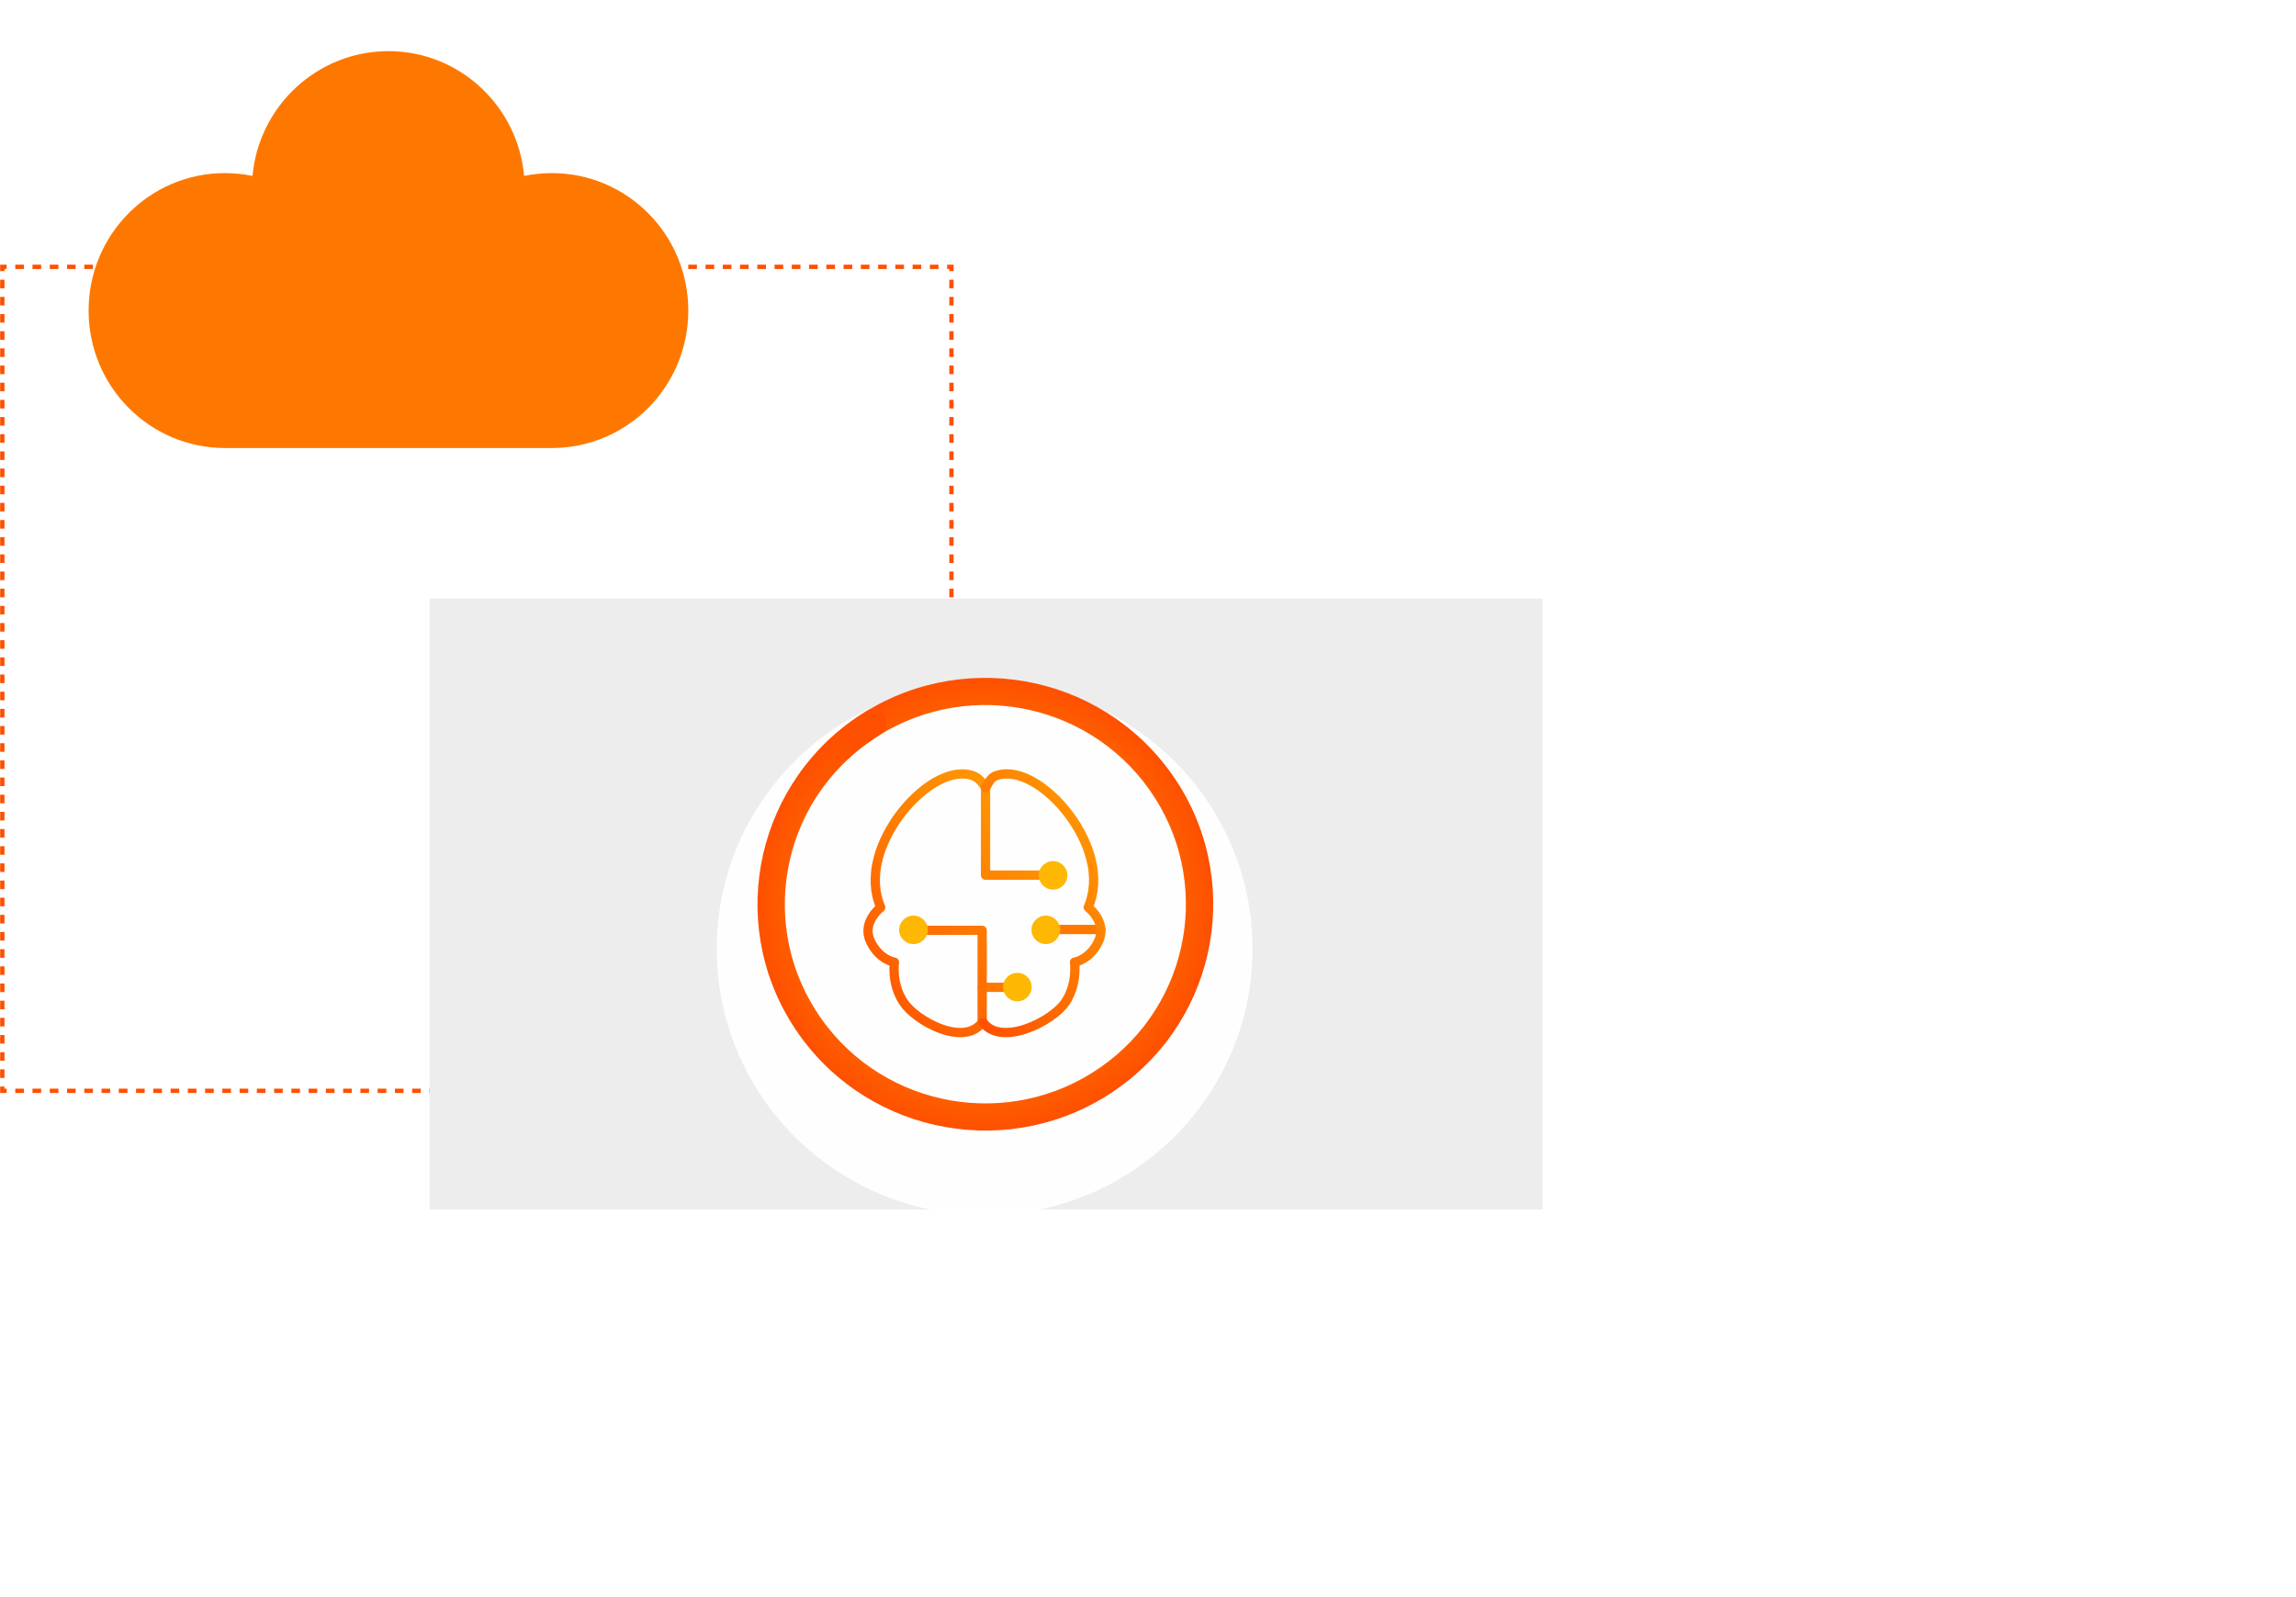 <svg width="404" height="281" viewBox="0 0 404 281" fill="none" xmlns="http://www.w3.org/2000/svg">
<g filter="url(#filter0_d_4_2128)">
<path d="M337.332 54.211C334.337 54.211 331.5 54.526 328.662 55.078C326.692 33.388 308.485 16.351 286.259 16.351C264.033 16.351 245.748 33.388 243.777 55.078C241.019 54.526 238.103 54.211 235.108 54.211C211.621 54.211 192.547 73.298 192.547 96.882C192.547 120.465 211.621 139.553 235.186 139.553H337.332C360.898 139.553 379.971 120.465 379.971 96.882C379.971 73.298 360.898 54.211 337.332 54.211Z" fill="white"/>
</g>
<path fill-rule="evenodd" clip-rule="evenodd" d="M0.029 46.577H1.167V47.336H0.788V47.711H0.029V46.577ZM2.686 46.577H4.204V47.336H2.686V46.577ZM5.722 46.577H7.24V47.336H5.722V46.577ZM8.758 46.577H10.277V47.336H8.758V46.577ZM11.795 46.577H13.313V47.336H11.795V46.577ZM14.832 46.577H16.35V47.336H14.832V46.577ZM17.868 46.577H19.386V47.336H17.868V46.577ZM20.904 46.577H22.423V47.336H20.904V46.577ZM23.941 46.577H25.459V47.336H23.941V46.577ZM26.977 46.577H28.496V47.336H26.977V46.577ZM30.014 46.577H31.532V47.336H30.014V46.577ZM33.05 46.577H34.569V47.336H33.05V46.577ZM36.087 46.577H37.605V47.336H36.087V46.577ZM39.123 46.577H40.642V47.336H39.123V46.577ZM42.16 46.577H43.678V47.336H42.16V46.577ZM45.197 46.577H46.715V47.336H45.197V46.577ZM48.233 46.577H49.751V47.336H48.233V46.577ZM51.27 46.577H52.788V47.336H51.27V46.577ZM54.306 46.577H55.824V47.336H54.306V46.577ZM57.342 46.577H58.861V47.336H57.342V46.577ZM60.379 46.577H61.897V47.336H60.379V46.577ZM63.415 46.577H64.934V47.336H63.415V46.577ZM66.452 46.577H67.97V47.336H66.452V46.577ZM69.488 46.577H71.007V47.336H69.488V46.577ZM72.525 46.577H74.043V47.336H72.525V46.577ZM75.561 46.577H77.08V47.336H75.561V46.577ZM78.598 46.577H80.116V47.336H78.598V46.577ZM81.634 46.577H83.153V47.336H81.634V46.577ZM84.671 46.577H86.189V47.336H84.671V46.577ZM87.707 46.577H89.226V47.336H87.707V46.577ZM90.744 46.577H92.262V47.336H90.744V46.577ZM93.78 46.577H95.299V47.336H93.78V46.577ZM96.817 46.577H98.335V47.336H96.817V46.577ZM99.853 46.577H101.372V47.336H99.853V46.577ZM102.89 46.577H104.408V47.336H102.89V46.577ZM105.926 46.577H107.445V47.336H105.926V46.577ZM108.963 46.577H110.481V47.336H108.963V46.577ZM111.999 46.577H113.518V47.336H111.999V46.577ZM115.036 46.577H116.554V47.336H115.036V46.577ZM118.072 46.577H119.591V47.336H118.072V46.577ZM121.109 46.577H122.627V47.336H121.109V46.577ZM124.145 46.577H125.664V47.336H124.145V46.577ZM127.182 46.577H128.7V47.336H127.182V46.577ZM130.218 46.577H131.737V47.336H130.218V46.577ZM133.255 46.577H134.773V47.336H133.255V46.577ZM136.291 46.577H137.81V47.336H136.291V46.577ZM139.328 46.577H140.846V47.336H139.328V46.577ZM142.364 46.577H143.883V47.336H142.364V46.577ZM145.401 46.577H146.919V47.336H145.401V46.577ZM148.437 46.577H149.956V47.336H148.437V46.577ZM151.474 46.577H152.992V47.336H151.474V46.577ZM154.51 46.577H156.029V47.336H154.51V46.577ZM157.547 46.577H159.065V47.336H157.547V46.577ZM160.583 46.577H162.102V47.336H160.583V46.577ZM163.62 46.577H165.138V47.336H163.62V46.577ZM166.656 46.577H167.795V47.712H167.036V47.336H166.656V46.577ZM0.029 50.732V49.222H0.788V50.732H0.029ZM167.795 49.222V50.732H167.036V49.222H167.795ZM0.029 53.753V52.242H0.788V53.753H0.029ZM167.795 52.242V53.753H167.036V52.242H167.795ZM0.029 56.773V55.263H0.788V56.773H0.029ZM167.795 55.263V56.773H167.036V55.263H167.795ZM0.029 59.794V58.284H0.788V59.794H0.029ZM167.795 58.284V59.794H167.036V58.284H167.795ZM0.029 62.815V61.304H0.788V62.815H0.029ZM167.795 61.304V62.815H167.036V61.304H167.795ZM0.029 65.835V64.325H0.788V65.835H0.029ZM167.795 64.325V65.835H167.036V64.325H167.795ZM0.029 68.856V67.346H0.788V68.856H0.029ZM167.795 67.346V68.856H167.036V67.346H167.795ZM0.029 71.877V70.367H0.788V71.877H0.029ZM167.795 70.367V71.877H167.036V70.367H167.795ZM0.029 74.897V73.387H0.788V74.897H0.029ZM167.795 73.387V74.897H167.036V73.387H167.795ZM0.029 77.918V76.408H0.788V77.918H0.029ZM167.795 76.408V77.918H167.036V76.408H167.795ZM167.795 79.428V80.939H167.036V79.428H167.795ZM0.029 80.939V79.429H0.788V80.939H0.029ZM167.795 82.449V83.96H167.036V82.449H167.795ZM0.029 83.96V82.449H0.788V83.96H0.029ZM167.795 85.47V86.98H167.036V85.47H167.795ZM0.029 86.98V85.47H0.788V86.98H0.029ZM167.795 88.491V90.001H167.036V88.491H167.795ZM0.029 90.001V88.491H0.788V90.001H0.029ZM167.795 91.511V93.022H167.036V91.511H167.795ZM0.029 93.022V91.511H0.788V93.022H0.029ZM167.795 94.532V96.042H167.036V94.532H167.795ZM0.029 96.042V94.532H0.788V96.042H0.029ZM167.795 97.553V99.063H167.036V97.553H167.795ZM0.029 99.063V97.553H0.788V99.063H0.029ZM167.795 100.573V102.084H167.036V100.573H167.795ZM0.029 102.084V100.573H0.788V102.084H0.029ZM167.795 103.594V105.104H167.036V103.594H167.795ZM0.029 105.104V103.594H0.788V105.104H0.029ZM167.795 106.615V108.125H167.036V106.615H167.795ZM0.029 108.125V106.615H0.788V108.125H0.029ZM167.795 109.635V111.146H167.036V109.635H167.795ZM0.029 111.146V109.635H0.788V111.146H0.029ZM167.795 112.656V114.166H167.036V112.656H167.795ZM0.029 114.166V112.656H0.788V114.166H0.029ZM167.795 115.677V117.187H167.036V115.677H167.795ZM0.029 117.187V115.677H0.788V117.187H0.029ZM167.795 118.697V120.208H167.036V118.697H167.795ZM0.029 120.208V118.697H0.788V120.208H0.029ZM167.795 121.718V123.228H167.036V121.718H167.795ZM0.029 123.228V121.718H0.788V123.228H0.029ZM167.795 124.739V126.249H167.036V124.739H167.795ZM0.029 126.249V124.739H0.788V126.249H0.029ZM167.795 127.759V129.27H167.036V127.759H167.795ZM0.029 129.27V127.76H0.788V129.27H0.029ZM167.795 130.78V132.29H167.036V130.78H167.795ZM0.029 132.291V130.78H0.788V132.291H0.029ZM167.795 133.801V135.311H167.036V133.801H167.795ZM0.029 135.311V133.801H0.788V135.311H0.029ZM167.795 136.822V138.332H167.036V136.822H167.795ZM0.029 138.332V136.822H0.788V138.332H0.029ZM167.795 139.842V141.353H167.036V139.842H167.795ZM0.029 141.353V139.842H0.788V141.353H0.029ZM167.795 142.863V144.373H167.036V142.863H167.795ZM0.029 144.373V142.863H0.788V144.373H0.029ZM167.795 145.884V147.394H167.036V145.884H167.795ZM0.029 147.394V145.884H0.788V147.394H0.029ZM167.795 148.904V150.415H167.036V148.904H167.795ZM0.029 150.415V148.904H0.788V150.415H0.029ZM167.795 151.925V153.435H167.036V151.925H167.795ZM0.029 153.435V151.925H0.788V153.435H0.029ZM167.795 154.946V156.456H167.036V154.946H167.795ZM0.029 156.456V154.946H0.788V156.456H0.029ZM167.795 157.966V159.477H167.036V157.966H167.795ZM0.029 159.477V157.966H0.788V159.477H0.029ZM0.029 162.497V160.987H0.788V162.497H0.029ZM167.795 160.987V162.497H167.036V160.987H167.795ZM0.029 165.518V164.008H0.788V165.518H0.029ZM167.795 164.008V165.518H167.036V164.008H167.795ZM0.029 168.539V167.028H0.788V168.539H0.029ZM167.795 167.028V168.539H167.036V167.028H167.795ZM0.029 171.559V170.049H0.788V171.559H0.029ZM167.795 170.049V171.559H167.036V170.049H167.795ZM0.029 174.58V173.07H0.788V174.58H0.029ZM167.795 173.07V174.58H167.036V173.07H167.795ZM0.029 177.601V176.09H0.788V177.601H0.029ZM167.795 176.09V177.601H167.036V176.09H167.795ZM0.029 180.621V179.111H0.788V180.621H0.029ZM167.795 179.111V180.621H167.036V179.111H167.795ZM0.029 183.642V182.132H0.788V183.642H0.029ZM167.795 182.132V183.642H167.036V182.132H167.795ZM0.029 186.663V185.152H0.788V186.663H0.029ZM167.795 185.152V186.663H167.036V185.152H167.795ZM0.029 189.683V188.173H0.788V189.683H0.029ZM167.795 188.173V189.683H167.036V188.173H167.795ZM0.029 191.194H0.788V191.569H1.167V192.329H0.029V191.194ZM167.795 191.194V192.329H166.656V191.569H167.036V191.194H167.795ZM4.204 192.329H2.686V191.569H4.204V192.329ZM7.24 192.329H5.722V191.569H7.24V192.329ZM10.277 192.329H8.758V191.569H10.277V192.329ZM13.313 192.329H11.795V191.569H13.313V192.329ZM16.35 192.329H14.832V191.569H16.35V192.329ZM19.386 192.329H17.868V191.569H19.386V192.329ZM22.423 192.329H20.904V191.569H22.423V192.329ZM25.459 192.329H23.941V191.569H25.459V192.329ZM28.496 192.329H26.977V191.569H28.496V192.329ZM31.532 192.329H30.014V191.569H31.532V192.329ZM34.569 192.329H33.05V191.569H34.569V192.329ZM37.605 192.329H36.087V191.569H37.605V192.329ZM40.642 192.329H39.123V191.569H40.642V192.329ZM43.678 192.329H42.16V191.569H43.678V192.329ZM46.715 192.329H45.197V191.569H46.715V192.329ZM49.751 192.329H48.233V191.569H49.751V192.329ZM52.788 192.329H51.27V191.569H52.788V192.329ZM55.824 192.329H54.306V191.569H55.824V192.329ZM58.861 192.329H57.343V191.569H58.861V192.329ZM61.897 192.329H60.379V191.569H61.897V192.329ZM64.934 192.329H63.415V191.569H64.934V192.329ZM67.97 192.329H66.452V191.569H67.97V192.329ZM71.007 192.329H69.488V191.569H71.007V192.329ZM74.043 192.329H72.525V191.569H74.043V192.329ZM77.08 192.329H75.561V191.569H77.08V192.329ZM80.116 192.329H78.598V191.569H80.116V192.329ZM83.153 192.329H81.634V191.569H83.153V192.329ZM86.189 192.329H84.671V191.569H86.189V192.329ZM89.226 192.329H87.707V191.569H89.226V192.329ZM92.262 192.329H90.744V191.569H92.262V192.329ZM95.299 192.329H93.78V191.569H95.299V192.329ZM98.335 192.329H96.817V191.569H98.335V192.329ZM101.372 192.329H99.853V191.569H101.372V192.329ZM104.408 192.329H102.89V191.569H104.408V192.329ZM107.445 192.329H105.926V191.569H107.445V192.329ZM110.481 192.329H108.963V191.569H110.481V192.329ZM113.518 192.329H111.999V191.569H113.518V192.329ZM116.554 192.329H115.036V191.569H116.554V192.329ZM119.591 192.329H118.072V191.569H119.591V192.329ZM122.627 192.329H121.109V191.569H122.627V192.329ZM125.664 192.329H124.145V191.569H125.664V192.329ZM128.7 192.329H127.182V191.569H128.7V192.329ZM131.737 192.329H130.218V191.569H131.737V192.329ZM134.773 192.329H133.255V191.569H134.773V192.329ZM137.81 192.329H136.291V191.569H137.81V192.329ZM140.846 192.329H139.328V191.569H140.846V192.329ZM143.883 192.329H142.364V191.569H143.883V192.329ZM146.919 192.329H145.401V191.569H146.919V192.329ZM149.956 192.329H148.437V191.569H149.956V192.329ZM152.992 192.329H151.474V191.569H152.992V192.329ZM156.029 192.329H154.51V191.569H156.029V192.329ZM159.065 192.329H157.547V191.569H159.065V192.329ZM162.102 192.329H160.583V191.569H162.102V192.329ZM165.138 192.329H163.62V191.569H165.138V192.329Z" fill="#FE5000"/>
<g filter="url(#filter1_d_4_2128)">
<rect x="63.606" y="91.745" width="219.861" height="134.175" rx="4" fill="white"/>
<rect x="48.994" y="220.607" width="249.752" height="5.314" rx="1" fill="white"/>
</g>
<path d="M97.104 30.462C95.418 30.462 93.82 30.64 92.223 30.953C91.113 18.658 80.863 9 68.35 9C55.837 9 45.542 18.658 44.433 30.953C42.88 30.64 41.238 30.462 39.552 30.462C26.329 30.462 15.591 41.282 15.591 54.651C15.591 68.019 26.329 78.839 39.597 78.839H97.104C110.371 78.839 121.109 68.019 121.109 54.651C121.109 41.282 110.371 30.462 97.104 30.462Z" fill="#FE7800"/>
<path d="M271.423 105.333H75.596V212.838H271.423V105.333Z" fill="#EDEDED"/>
<g opacity="0.95" filter="url(#filter2_d_4_2128)">
<ellipse cx="173.254" cy="158.986" rx="47.139" ry="46.826" fill="white"/>
</g>
<g filter="url(#filter3_d_4_2128)">
<path d="M140.54 181.959C127.84 163.941 132.248 139.107 150.387 126.491C168.525 113.874 193.525 118.253 206.226 136.271C218.927 154.289 214.519 179.124 196.38 191.74C178.242 204.357 153.241 199.978 140.54 181.959ZM202.285 139.013C191.108 123.157 169.108 119.303 153.146 130.406C137.184 141.508 133.305 163.362 144.482 179.218C155.658 195.074 177.659 198.928 193.621 187.825C209.583 176.723 213.462 154.868 202.285 139.013Z" fill="url(#paint0_angular_4_2128)"/>
</g>
<path d="M139.542 142.65C138.347 142.068 137.845 140.63 138.5 139.482C141.868 133.579 146.699 128.627 152.533 125.098C153.666 124.413 155.125 124.865 155.747 126.032C156.368 127.198 155.918 128.635 154.792 129.329C149.846 132.375 145.734 136.59 142.825 141.597C142.163 142.737 140.733 143.23 139.542 142.65Z" fill="url(#paint1_linear_4_2128)"/>
<path d="M186.331 163.56H193.712" stroke="#FE7800" stroke-width="1.631" stroke-miterlimit="10" stroke-linecap="round" stroke-linejoin="round"/>
<path d="M176.914 173.736H172.821" stroke="#FE7800" stroke-width="1.631" stroke-miterlimit="10" stroke-linecap="round" stroke-linejoin="round"/>
<path d="M163.065 163.707H172.821V179.929C169.597 184.269 161.156 179.676 158.972 176.348C156.787 173.019 157.381 169.311 157.381 169.311C157.381 169.311 154.688 168.932 153.139 165.603C151.591 162.274 154.963 159.683 154.963 159.683C153.924 157.26 153.648 154.311 154.56 150.919C156.808 142.639 165.462 134.507 171.167 136.487C172.057 136.803 172.821 137.562 173.415 138.657V153.995H183.383" stroke="url(#paint2_linear_4_2128)" stroke-width="1.631" stroke-miterlimit="10" stroke-linecap="round" stroke-linejoin="round"/>
<path d="M172.991 179.929C176.215 184.269 185.271 179.677 187.476 176.348C189.661 173.019 189.067 169.311 189.067 169.311C189.067 169.311 191.761 168.932 193.309 165.603C194.857 162.275 191.485 159.662 191.485 159.662C192.524 157.239 192.8 154.29 191.888 150.898C189.64 142.618 180.987 134.486 175.282 136.488C174.391 136.804 174.03 137.562 173.436 138.637" stroke="url(#paint3_linear_4_2128)" stroke-width="1.631" stroke-miterlimit="10" stroke-linecap="round" stroke-linejoin="round"/>
<path d="M184.019 166.13C185.413 166.13 186.543 165.007 186.543 163.623C186.543 162.238 185.413 161.116 184.019 161.116C182.626 161.116 181.496 162.238 181.496 163.623C181.496 165.007 182.626 166.13 184.019 166.13Z" fill="#FEB804"/>
<path d="M185.291 156.544C186.685 156.544 187.815 155.421 187.815 154.037C187.815 152.652 186.685 151.529 185.291 151.529C183.897 151.529 182.767 152.652 182.767 154.037C182.767 155.421 183.897 156.544 185.291 156.544Z" fill="#FEB804"/>
<path d="M160.733 166.13C162.127 166.13 163.257 165.007 163.257 163.623C163.257 162.238 162.127 161.116 160.733 161.116C159.339 161.116 158.209 162.238 158.209 163.623C158.209 165.007 159.339 166.13 160.733 166.13Z" fill="#FEB804"/>
<path d="M179.013 176.201C180.407 176.201 181.537 175.078 181.537 173.694C181.537 172.309 180.407 171.187 179.013 171.187C177.619 171.187 176.49 172.309 176.49 173.694C176.49 175.078 177.619 176.201 179.013 176.201Z" fill="#FEB804"/>
<defs>
<filter id="filter0_d_4_2128" x="168.547" y="0.351" width="235.424" height="171.202" filterUnits="userSpaceOnUse" color-interpolation-filters="sRGB">
<feFlood flood-opacity="0" result="BackgroundImageFix"/>
<feColorMatrix in="SourceAlpha" type="matrix" values="0 0 0 0 0 0 0 0 0 0 0 0 0 0 0 0 0 0 127 0" result="hardAlpha"/>
<feOffset dy="8"/>
<feGaussianBlur stdDeviation="12"/>
<feColorMatrix type="matrix" values="0 0 0 0 0 0 0 0 0 0 0 0 0 0 0 0 0 0 0.15 0"/>
<feBlend mode="normal" in2="BackgroundImageFix" result="effect1_dropShadow_4_2128"/>
<feBlend mode="normal" in="SourceGraphic" in2="effect1_dropShadow_4_2128" result="shape"/>
</filter>
<filter id="filter1_d_4_2128" x="36.994" y="82.745" width="313.752" height="198.175" filterUnits="userSpaceOnUse" color-interpolation-filters="sRGB">
<feFlood flood-opacity="0" result="BackgroundImageFix"/>
<feColorMatrix in="SourceAlpha" type="matrix" values="0 0 0 0 0 0 0 0 0 0 0 0 0 0 0 0 0 0 127 0" result="hardAlpha"/>
<feOffset dx="20" dy="23"/>
<feGaussianBlur stdDeviation="16"/>
<feColorMatrix type="matrix" values="0 0 0 0 0 0 0 0 0 0 0 0 0 0 0 0 0 0 0.34 0"/>
<feBlend mode="normal" in2="BackgroundImageFix" result="effect1_dropShadow_4_2128"/>
<feBlend mode="normal" in="SourceGraphic" in2="effect1_dropShadow_4_2128" result="shape"/>
</filter>
<filter id="filter2_d_4_2128" x="102.115" y="96.16" width="142.278" height="141.652" filterUnits="userSpaceOnUse" color-interpolation-filters="sRGB">
<feFlood flood-opacity="0" result="BackgroundImageFix"/>
<feColorMatrix in="SourceAlpha" type="matrix" values="0 0 0 0 0 0 0 0 0 0 0 0 0 0 0 0 0 0 127 0" result="hardAlpha"/>
<feOffset dy="8"/>
<feGaussianBlur stdDeviation="12"/>
<feColorMatrix type="matrix" values="0 0 0 0 0 0 0 0 0 0 0 0 0 0 0 0 0 0 0.15 0"/>
<feBlend mode="normal" in2="BackgroundImageFix" result="effect1_dropShadow_4_2128"/>
<feBlend mode="normal" in="SourceGraphic" in2="effect1_dropShadow_4_2128" result="shape"/>
</filter>
<filter id="filter3_d_4_2128" x="113.708" y="99.706" width="119.351" height="118.818" filterUnits="userSpaceOnUse" color-interpolation-filters="sRGB">
<feFlood flood-opacity="0" result="BackgroundImageFix"/>
<feColorMatrix in="SourceAlpha" type="matrix" values="0 0 0 0 0 0 0 0 0 0 0 0 0 0 0 0 0 0 127 0" result="hardAlpha"/>
<feOffset/>
<feGaussianBlur stdDeviation="9.789"/>
<feColorMatrix type="matrix" values="0 0 0 0 0.239 0 0 0 0 0.149 0 0 0 0 0.354 0 0 0 0.05 0"/>
<feBlend mode="normal" in2="BackgroundImageFix" result="effect1_dropShadow_4_2128"/>
<feBlend mode="normal" in="SourceGraphic" in2="effect1_dropShadow_4_2128" result="shape"/>
</filter>
<radialGradient id="paint0_angular_4_2128" cx="0" cy="0" r="1" gradientUnits="userSpaceOnUse" gradientTransform="translate(173.383 159.115) rotate(-125.18) scale(39.915 40.006)">
<stop stop-color="#FEB804"/>
<stop offset="1" stop-color="#FE5000"/>
</radialGradient>
<linearGradient id="paint1_linear_4_2128" x1="151.063" y1="127.451" x2="139.891" y2="139.642" gradientUnits="userSpaceOnUse">
<stop stop-color="#FE5000"/>
<stop offset="1" stop-color="#FE5000" stop-opacity="0"/>
</linearGradient>
<linearGradient id="paint2_linear_4_2128" x1="192.026" y1="123.833" x2="142.865" y2="171.529" gradientUnits="userSpaceOnUse">
<stop stop-color="#FEB804"/>
<stop offset="1" stop-color="#FE5000"/>
</linearGradient>
<linearGradient id="paint3_linear_4_2128" x1="199.56" y1="123.826" x2="154.441" y2="153.42" gradientUnits="userSpaceOnUse">
<stop stop-color="#FEB804"/>
<stop offset="1" stop-color="#FE5000"/>
</linearGradient>
</defs>
</svg>
